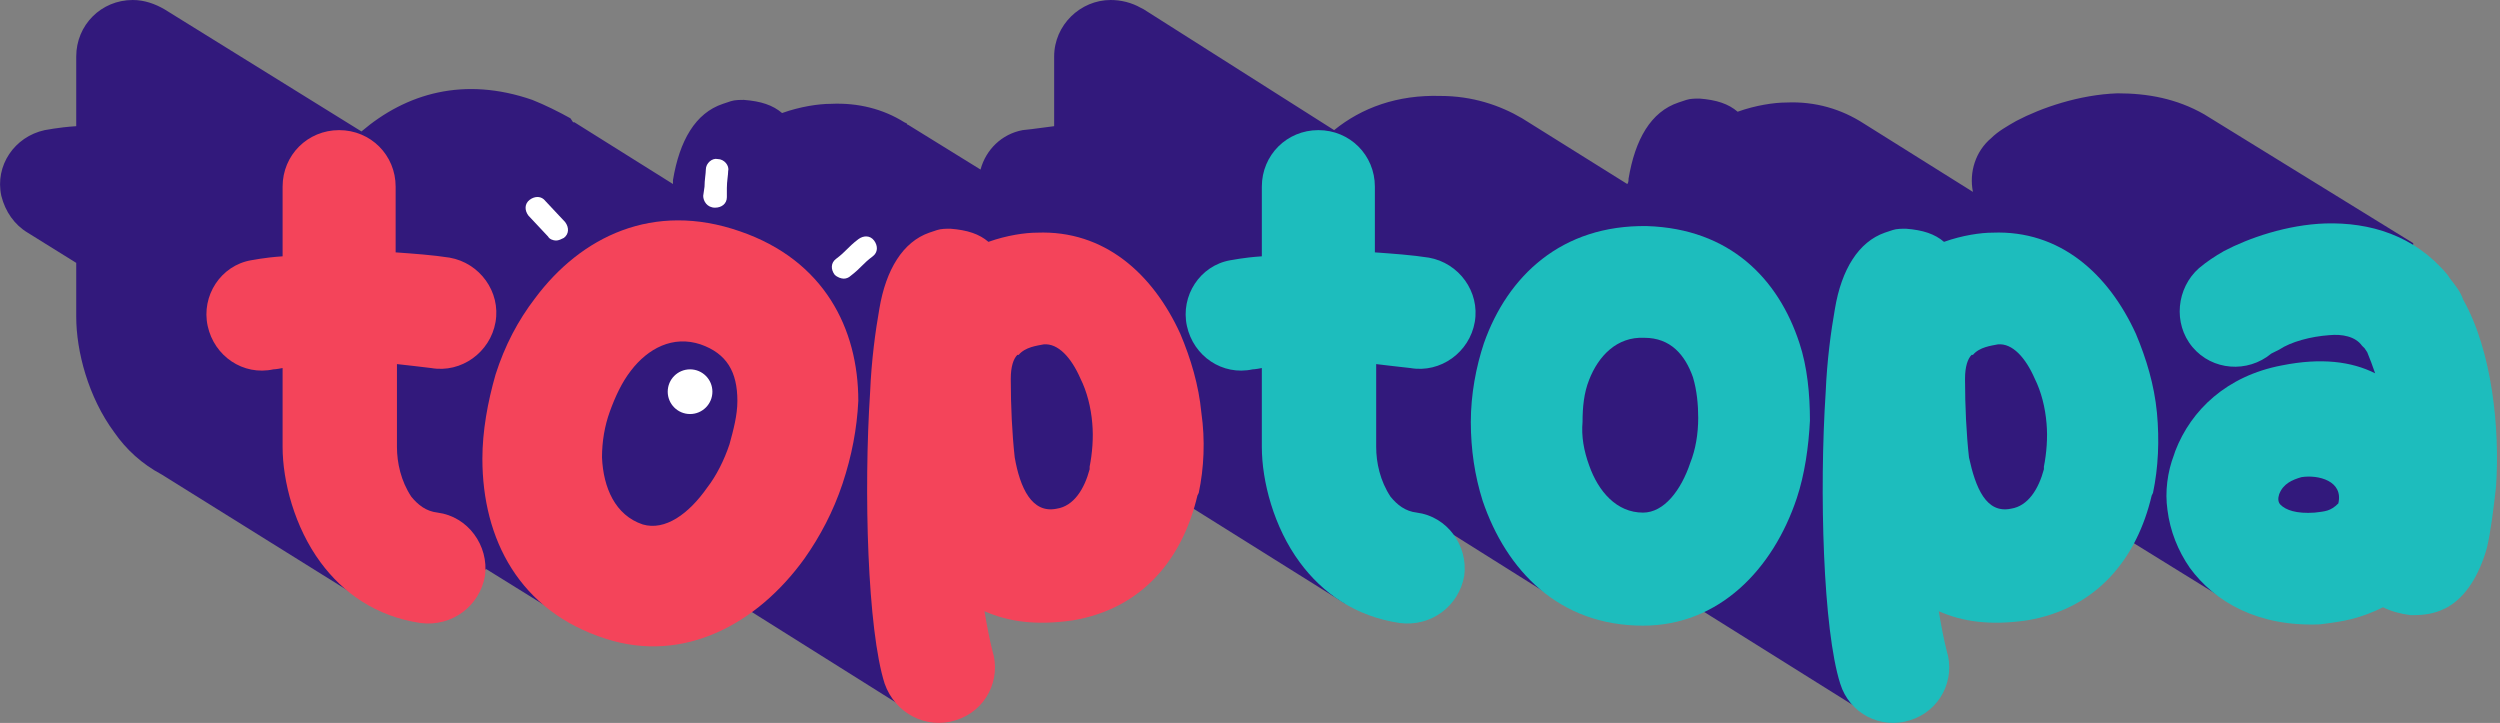 <?xml version="1.0" encoding="utf-8"?>
<!-- Generator: Adobe Illustrator 24.3.0, SVG Export Plug-In . SVG Version: 6.00 Build 0)  -->
<svg version="1.1" id="Capa_1" xmlns="http://www.w3.org/2000/svg" xmlns:xlink="http://www.w3.org/1999/xlink" x="0px" y="0px"
	 viewBox="0 0 190.2 55" style="enable-background:new 0 0 190.2 55;" xml:space="preserve">
<rect x="0" y="0" width="190.2" height="55" fill="#808080" stroke="none"/>
<style type="text/css">
	.st0{fill:#32197C;}
	.st1{fill:#FFFFFF;}
	.st2{fill:#F4445A;}
	.st3{fill:#1DBDBD;}
</style>
<path class="st0" d="M167.7,8.7L167.7,8.7c-2.1-1.2-4.3-1.6-6.6-1.6c-2.9,0.1-5.8,1.1-7.7,2.1c-0.7,0.4-1.4,0.8-1.9,1.3
	c-1.2,1-1.7,2.6-1.4,4.1l0,0l-8.3-5.2c-1.7-1.1-3.7-1.7-5.9-1.6c-0.9,0-2.3,0.2-3.7,0.7c-0.7-0.6-1.6-0.9-2.9-1c-0.3,0-0.7,0-1,0.1
	l-0.6,0.2c-2.1,0.7-3.3,2.8-3.8,5.8c0,0.1,0,0.3-0.1,0.4l0,0l-8-5l0,0c-1.7-1-3.8-1.7-6.2-1.7c-3.3-0.1-6,0.9-8.1,2.6l0,0L87,0.7
	c0,0,0,0,0,0l-0.2-0.1l0,0C86.1,0.2,85.3,0,84.5,0c-2.3,0-4.3,1.9-4.3,4.3v5.3c-1.5,0.2-2.3,0.3-2.4,0.3c-1.6,0.3-2.8,1.5-3.2,3l0,0
	l-5.5-3.4c0,0-0.1,0-0.1-0.1l-0.2-0.1l0,0c-1.6-1-3.5-1.5-5.6-1.4c-0.9,0-2.3,0.2-3.7,0.7c-0.7-0.6-1.6-0.9-2.9-1
	c-0.3,0-0.7,0-1,0.1l-0.6,0.2c-2.1,0.7-3.3,2.8-3.8,5.8c0,0.1,0,0.2,0,0.3h0l-7.5-4.7c0,0,0,0-0.1,0L43.4,9l0,0
	c-0.9-0.5-1.9-1-2.9-1.4c-5.2-1.8-9.6-0.5-13,2.4l0,0L12.5,0.7l0,0C11.8,0.3,11,0,10.1,0C7.7,0,5.8,1.9,5.8,4.3v5.3
	C4.3,9.7,3.5,9.9,3.4,9.9c-2.3,0.5-3.8,2.7-3.3,5c0.3,1.2,1,2.2,2,2.8l0,0L5.8,20v4.1c0,2.6,0.9,6.1,2.9,8.8
	c0.9,1.3,2.1,2.4,3.6,3.2l0,0l15.4,9.6l8.9-2.2l0.4-0.2l5.8,3.6l14.3-0.4l12.1,7.6l4.4-9.4l8.6-1.5l8.6-4.5l11.5,7.2l8.3-5.2
	l7.8,4.9l11,0.8l12.3,7.7l2.4-11.5l13.1-0.6l5.1-0.7l7.6,4.7l10.9-2.3l2.7-23l0.1-2.2L167.7,8.7z"/>
<g>
	<path class="st1" d="M42.3,18.3c-0.2,0-0.5-0.1-0.6-0.3l-1.5-1.6c-0.3-0.4-0.3-0.9,0.1-1.2c0.4-0.3,0.9-0.3,1.2,0.1l1.5,1.6
		c0.3,0.4,0.3,0.9-0.1,1.2C42.7,18.2,42.5,18.3,42.3,18.3z"/>
</g>
<path class="st2" d="M64.1,36.8c-0.7,2.1-1.7,4-2.9,5.7c-3.6,5-9.2,8-15.1,6.1c-6.6-2.1-9.4-7.6-9.4-13.7c0-2.1,0.4-4.3,1-6.4
	c0.7-2.2,1.7-4.1,3-5.8c3.5-4.7,9-7.4,15.6-5.1c6.4,2.2,9,7.4,9,12.9C65.2,32.6,64.8,34.7,64.1,36.8z M48.9,39.9
	c1.7,0.5,3.5-0.8,4.9-2.8c0.7-0.9,1.3-2.1,1.7-3.3c0.3-1.1,0.6-2.2,0.6-3.3c0-2.2-0.8-3.6-2.8-4.3c-2.1-0.7-4,0.3-5.3,2
	c-0.7,0.9-1.2,2-1.6,3.1c-0.4,1.1-0.6,2.3-0.6,3.5C45.9,37.1,46.8,39.2,48.9,39.9z"/>
<g>
	<path class="st1" d="M54.4,15.8C54.4,15.8,54.4,15.8,54.4,15.8c-0.6,0-0.9-0.5-0.9-0.9l0.1-0.7c0-0.5,0.1-1,0.1-1.3
		c0-0.5,0.5-0.9,0.9-0.8c0.5,0,0.9,0.5,0.8,0.9c0,0.3-0.1,0.8-0.1,1.3L55.3,15C55.3,15.5,54.9,15.8,54.4,15.8z"/>
</g>
<g>
	<path class="st1" d="M64.2,21.2c-0.2,0-0.5-0.1-0.7-0.3c-0.3-0.4-0.3-0.9,0.1-1.2c0.4-0.3,0.6-0.5,0.8-0.7c0.2-0.2,0.5-0.5,0.9-0.8
		c0.4-0.3,0.9-0.3,1.2,0.1c0.3,0.4,0.3,0.9-0.1,1.2c-0.4,0.3-0.6,0.5-0.8,0.7c-0.2,0.2-0.5,0.5-0.9,0.8
		C64.6,21.1,64.4,21.2,64.2,21.2z"/>
</g>
<circle class="st1" cx="52.5" cy="29.8" r="1.7"/>
<path class="st2" d="M30.2,27.7V34c0,1.2,0.3,2.6,1.1,3.8c0.5,0.6,1.1,1.1,2,1.2c2.3,0.3,3.9,2.5,3.6,4.8c-0.4,2.3-2.5,3.9-4.9,3.6
	c-3.4-0.5-5.9-2.3-7.6-4.6c-2-2.7-2.9-6.2-2.9-8.8v-6c-0.5,0.1-0.7,0.1-0.7,0.1c-2.3,0.5-4.5-1-5-3.3c-0.5-2.3,1-4.6,3.3-5
	c0.1,0,0.9-0.2,2.4-0.3v-5.3c0-2.4,1.9-4.3,4.3-4.3c2.4,0,4.3,1.9,4.3,4.3v5c1.4,0.1,2.8,0.2,4.1,0.4c2.3,0.4,3.9,2.6,3.5,4.9
	c-0.4,2.3-2.6,3.9-4.9,3.5C32,27.9,31.1,27.8,30.2,27.7z"/>
<path class="st2" d="M91.2,37.5l-0.1,0.2c-1.1,4.7-4.1,8.6-9.5,9.5c-2.8,0.4-4.9,0.1-6.7-0.7c0.2,1.2,0.4,2.2,0.6,3
	c0.7,2.2-0.5,4.6-2.8,5.3c-2.2,0.7-4.6-0.5-5.4-2.8c-1.3-4.1-1.6-14.6-1.1-22.2c0.1-2.4,0.4-4.6,0.7-6.3c0.5-3,1.8-5.1,3.8-5.8
	l0.6-0.2c0.3-0.1,0.7-0.1,1-0.1c1.3,0.1,2.2,0.4,2.9,1c1.4-0.5,2.8-0.7,3.7-0.7c5.1-0.2,8.8,3.1,10.9,7.7c0.8,1.9,1.4,3.9,1.6,6
	C91.7,33.5,91.6,35.6,91.2,37.5z M80.4,38.7c1.3-0.2,2.1-1.5,2.5-3v-0.2c0.2-1,0.3-2.2,0.2-3.3c-0.1-1.2-0.4-2.4-0.9-3.4
	c-0.7-1.6-1.7-2.7-2.8-2.6c-0.5,0.1-1.4,0.2-1.9,0.8h-0.1c-0.3,0.3-0.5,0.9-0.5,1.8v0.1c0,2,0.1,4.1,0.3,5.9
	C77.6,37.1,78.5,39.1,80.4,38.7z"/>
<path class="st3" d="M104.7,27.7V34c0,1.2,0.3,2.6,1.1,3.8c0.5,0.6,1.1,1.1,2,1.2c2.3,0.3,3.9,2.5,3.6,4.8c-0.4,2.3-2.5,3.9-4.9,3.6
	c-3.4-0.5-5.9-2.3-7.6-4.6c-2-2.7-2.9-6.2-2.9-8.8v-6c-0.5,0.1-0.7,0.1-0.7,0.1c-2.3,0.5-4.5-1-5-3.3c-0.5-2.3,1-4.6,3.3-5
	c0.1,0,0.9-0.2,2.4-0.3v-5.3c0-2.4,1.9-4.3,4.3-4.3c2.4,0,4.3,1.9,4.3,4.3v5c1.4,0.1,2.8,0.2,4.1,0.4c2.3,0.4,3.9,2.6,3.5,4.9
	c-0.4,2.3-2.6,3.9-4.9,3.5C106.4,27.9,105.5,27.8,104.7,27.7z"/>
<path class="st3" d="M163.8,37.5l-0.1,0.2c-1.1,4.7-4.1,8.6-9.5,9.5c-2.8,0.4-4.9,0.1-6.7-0.7c0.2,1.2,0.4,2.2,0.6,3
	c0.7,2.2-0.5,4.6-2.8,5.3c-2.2,0.7-4.6-0.5-5.3-2.8c-1.3-4.1-1.6-14.6-1.1-22.2c0.1-2.4,0.4-4.6,0.7-6.3c0.5-3,1.8-5.1,3.8-5.8
	l0.6-0.2c0.3-0.1,0.7-0.1,1-0.1c1.3,0.1,2.2,0.4,2.9,1c1.4-0.5,2.8-0.7,3.7-0.7c5.1-0.2,8.8,3.1,10.9,7.7c0.8,1.9,1.4,3.9,1.6,6
	C164.3,33.5,164.2,35.6,163.8,37.5z M153,38.7c1.3-0.2,2.1-1.5,2.5-3v-0.2c0.2-1,0.3-2.2,0.2-3.3c-0.1-1.2-0.4-2.4-0.9-3.4
	c-0.7-1.6-1.7-2.7-2.8-2.6c-0.5,0.1-1.4,0.2-1.9,0.8h-0.1c-0.3,0.3-0.5,0.9-0.5,1.8v0.1c0,2,0.1,4.1,0.3,5.9
	C150.3,37.1,151.1,39.1,153,38.7z"/>
<path class="st3" d="M189.9,37c-0.2,1.8-0.4,3.4-0.7,4.7c-0.6,2.1-1.6,3.7-3,4.5l-0.2,0.1c-0.8,0.4-1.6,0.5-2.4,0.5h-0.2
	c-0.8-0.1-1.5-0.3-2.1-0.6c-0.8,0.4-1.6,0.7-2.4,0.9c-0.8,0.2-1.6,0.3-2.4,0.4c-4.7,0.2-8-1.7-9.9-4.3c-0.9-1.3-1.5-2.8-1.7-4.4
	c-0.2-1.4,0-2.9,0.5-4.2l0.1-0.3c1.2-3.1,3.9-5.7,8.1-6.5c3-0.6,5.3-0.3,7.1,0.6c-0.2-0.6-0.4-1.1-0.6-1.6l-0.2-0.3l-0.2-0.2
	c-0.5-0.7-1.5-0.9-2.5-0.8c-1.4,0.1-2.9,0.5-3.8,1.1l-0.6,0.3c-1.8,1.5-4.5,1.3-6-0.5c-1.5-1.8-1.2-4.5,0.5-6
	c0.6-0.5,1.2-0.9,1.9-1.3c1.9-1,4.8-2,7.7-2.1c3.4-0.1,6.8,0.9,9.3,3.9l0.2,0.3c0.4,0.5,0.8,1,1,1.6C189.6,26.7,190.2,32.6,189.9,37
	z M176.1,39c0.8-0.1,1.2-0.1,1.8-0.7c0.4-1.7-1.5-2.2-2.8-2c-0.7,0.2-1.4,0.5-1.7,1.3c-0.1,0.3-0.1,0.6,0.1,0.8
	C173.9,38.8,174.7,39.1,176.1,39z"/>
<path class="st3" d="M137.7,32c-0.1,2-0.4,4.1-1,5.9c-1.8,5.4-5.9,9.7-11.7,9.7c-6.4,0-10.4-4.2-12.2-9.5c-0.6-1.9-0.9-3.9-0.9-6
	c0-2.1,0.4-4.2,1-6c1.8-5.1,5.9-9,12.4-8.9c6.3,0.2,10,4,11.6,8.9C137.5,27.9,137.7,30,137.7,32z M125,39c1.6,0,2.9-1.7,3.6-3.8
	c0.4-1,0.6-2.2,0.6-3.4c0-1-0.1-2.1-0.4-3.1c-0.6-1.7-1.7-3-3.7-3c-2.1-0.1-3.5,1.4-4.2,3.2c-0.4,1-0.5,2.1-0.5,3.2
	c-0.1,1.1,0.1,2.2,0.5,3.3C121.6,37.4,123,39,125,39z"/>
</svg>
